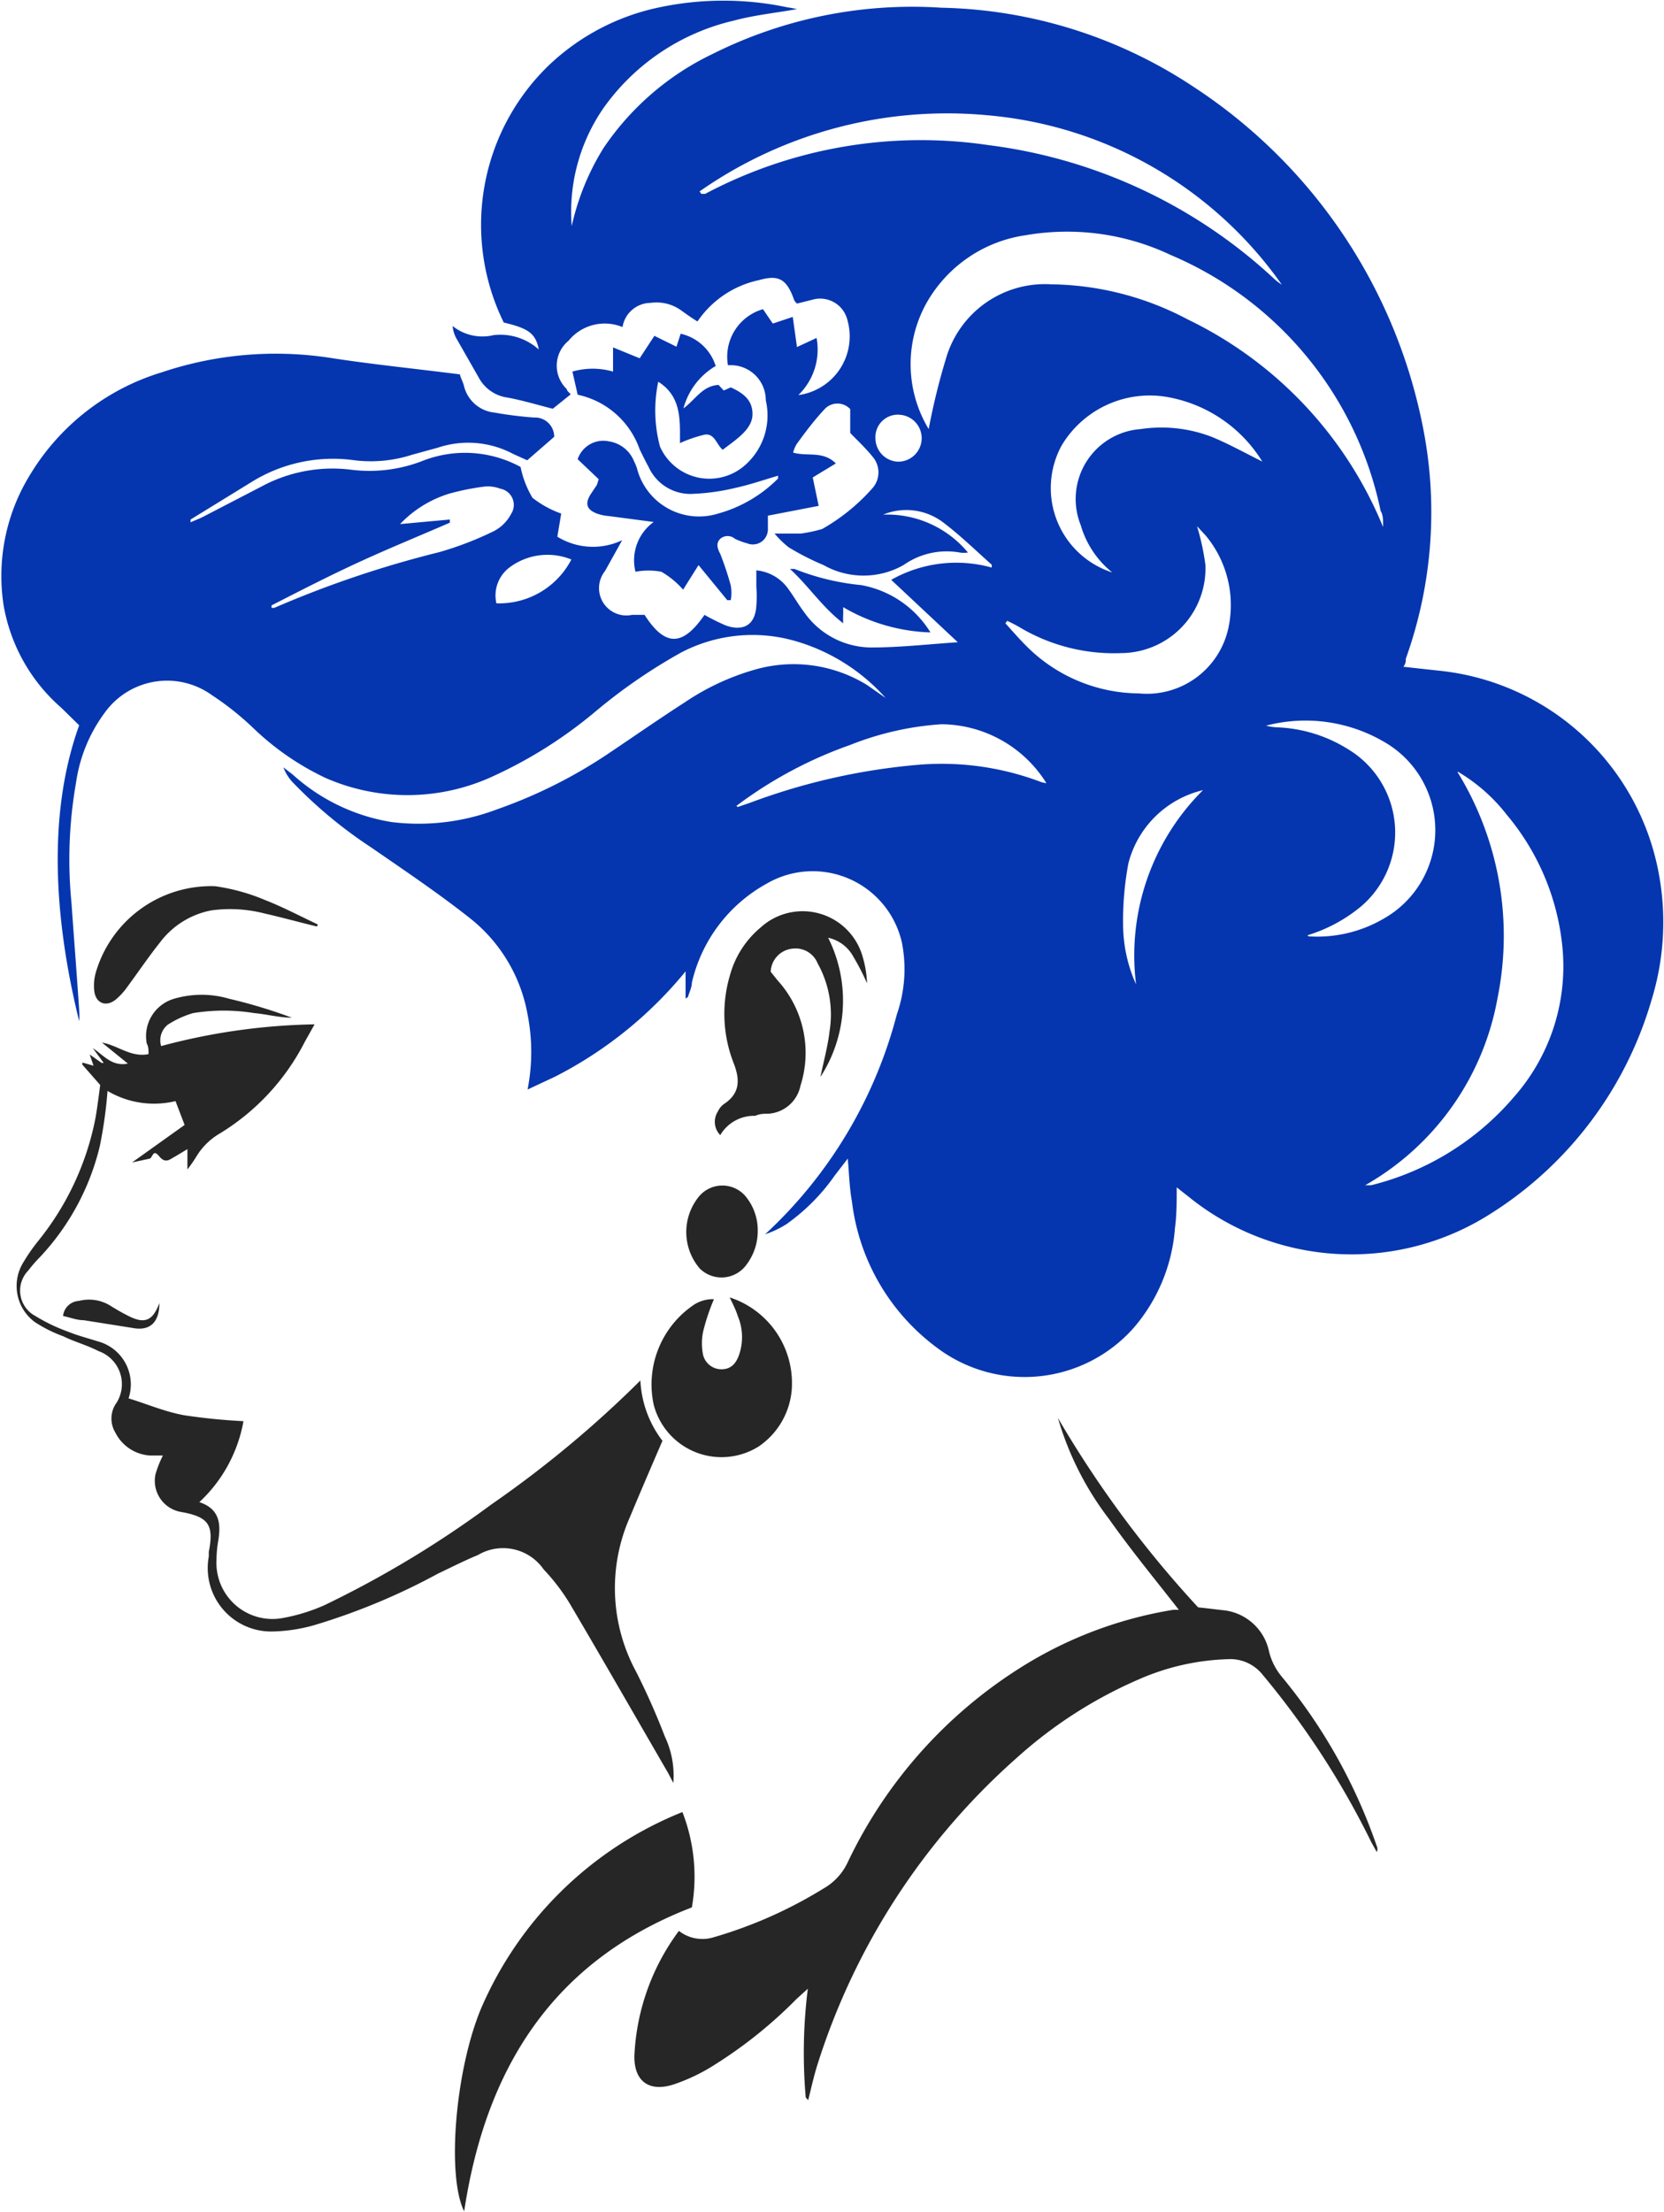 <svg id="Layer_1" data-name="Layer 1" xmlns="http://www.w3.org/2000/svg" width="47.5" height="63.09" viewBox="0 0 47.5 63.09"><defs><style>.cls-1{fill:#0536af;}.cls-2{fill:#262626;}</style></defs><path class="cls-1" d="M33.53,20.37A5.48,5.48,0,0,0,31,18.76a4.4,4.4,0,0,0-3.3.31,15.62,15.62,0,0,0-2.48,1.71,12.84,12.84,0,0,1-3,1.87,5.82,5.82,0,0,1-4.68,0,7.75,7.75,0,0,1-2.09-1.45,8.36,8.36,0,0,0-1.15-.91,2.19,2.19,0,0,0-3.06.5,4.38,4.38,0,0,0-.82,2,12.65,12.65,0,0,0-.13,3.42c.07,1,.15,2,.22,3.06a1.77,1.77,0,0,1,0,.32c-.61-2.48-1-5.67,0-8.44L10,20.65a5,5,0,0,1-1.65-2.94A5.5,5.5,0,0,1,9.11,14a6.64,6.64,0,0,1,3.76-2.92,10.23,10.23,0,0,1,4.88-.4c1.18.18,2.38.3,3.63.46,0,.05.07.18.11.31a1,1,0,0,0,.88.78,10.71,10.71,0,0,0,1.12.14.55.55,0,0,1,.58.55l-.77.67-.4-.18a2.73,2.73,0,0,0-2.15-.18l-.73.2a3.83,3.83,0,0,1-1.65.16,4.41,4.41,0,0,0-2.94.62l-1.74,1.07,0,.08c.13-.06.27-.11.4-.18l1.64-.85a4.27,4.27,0,0,1,2.55-.47,4.18,4.18,0,0,0,2-.24,3.32,3.32,0,0,1,2.83.16,2.79,2.79,0,0,0,.34.88,2.88,2.88,0,0,0,.82.45l-.11.66a1.94,1.94,0,0,0,1.85.1l-.49.88A.78.78,0,0,0,26.29,18c.13,0,.25,0,.36,0,.59.92,1.09.9,1.71,0a6.27,6.27,0,0,0,.58.29c.4.16.86.11.9-.55a3.26,3.26,0,0,0,0-.54v-.47a1.26,1.26,0,0,1,.92.54c.16.22.29.45.45.66a2.35,2.35,0,0,0,1.91,1c.8,0,1.6-.09,2.47-.15L33.69,17a3.78,3.78,0,0,1,2.87-.35l0-.08c-.46-.41-.9-.84-1.39-1.21a1.74,1.74,0,0,0-1.71-.22,3,3,0,0,1,2.42,1.08.67.67,0,0,1-.24,0,2.14,2.14,0,0,0-1.6.36,2.32,2.32,0,0,1-2.28,0,7.37,7.37,0,0,1-1-.51,2.81,2.81,0,0,1-.4-.39l.75,0a4.13,4.13,0,0,0,.61-.13,5.6,5.6,0,0,0,1.44-1.17.68.68,0,0,0,0-.89c-.2-.25-.44-.47-.64-.68l0-.68a.5.5,0,0,0-.73,0c-.29.31-.54.64-.8,1a.91.91,0,0,0-.1.24c.4.12.85-.06,1.22.31l-.66.4.17.81-1.45.28c0,.14,0,.27,0,.39a.43.43,0,0,1-.59.4,2.09,2.09,0,0,1-.35-.13.32.32,0,0,0-.42,0c-.13.13-.08.28,0,.43a8.63,8.63,0,0,1,.3.9,1.21,1.21,0,0,1,0,.42l-.1,0-.82-1-.44.7a2.49,2.49,0,0,0-.62-.51,2,2,0,0,0-.74,0,1.35,1.35,0,0,1,.52-1.42l-1.29-.17a1.3,1.3,0,0,1-.33-.07c-.29-.11-.35-.28-.18-.55l.18-.27.05-.16-.6-.57a.77.77,0,0,1,.89-.51.92.92,0,0,1,.72.57,1.54,1.54,0,0,1,.08.19,1.83,1.83,0,0,0,2.32,1.3,3.86,3.86,0,0,0,1.71-1l0-.08c-.41.12-.81.26-1.23.35a6.16,6.16,0,0,1-1.28.17,1.31,1.31,0,0,1-1.19-.78c-.09-.16-.17-.33-.25-.49a2.4,2.4,0,0,0-1.77-1.56l-.15-.66a2.08,2.08,0,0,1,1.16,0l0-.69.76.31.42-.64.63.31.12-.37a1.36,1.36,0,0,1,1,.92,2,2,0,0,0-.92,1.21c.36-.27.54-.64,1-.67l.15.16.2-.09c.35.16.63.36.62.78s-.47.71-.85,1c-.18-.15-.23-.48-.52-.43a3.88,3.88,0,0,0-.7.24c0-.65.05-1.33-.62-1.75a4,4,0,0,0,.05,1.85,1.54,1.54,0,0,0,2.38.57,1.89,1.89,0,0,0,.64-1.89,1,1,0,0,0-1.08-1,1.41,1.41,0,0,1,1-1.6l.28.41.57-.19.12.86.56-.26a1.81,1.81,0,0,1-.52,1.63,1.69,1.69,0,0,0,1.4-2.14.8.8,0,0,0-1-.58L31,9.12s-.07-.07-.08-.1c-.21-.6-.44-.73-1-.57a2.83,2.83,0,0,0-1.76,1.18c-.15-.09-.29-.19-.43-.29a1.21,1.21,0,0,0-.91-.24.82.82,0,0,0-.8.69,1.33,1.33,0,0,0-1.54.39.92.92,0,0,0-.05,1.38c0,.06.09.11.11.15l-.51.41c-.44-.11-.86-.24-1.3-.32a1.1,1.1,0,0,1-.82-.58l-.64-1.12a.9.9,0,0,1-.1-.34,1.36,1.36,0,0,0,1.17.26,1.64,1.64,0,0,1,1.29.41c-.09-.46-.29-.6-1-.77a6.32,6.32,0,0,1,1.29-7.34A6.49,6.49,0,0,1,27.07.67a8.85,8.85,0,0,1,3.66,0A2.8,2.8,0,0,1,31,.72c-.61.11-1.22.17-1.81.33a6.31,6.31,0,0,0-3.69,2.46,5.2,5.2,0,0,0-.93,3.4,7.13,7.13,0,0,1,.91-2.23A7.82,7.82,0,0,1,28.59,2,12.73,12.73,0,0,1,35.12.68a13.5,13.5,0,0,1,7.19,2.25,15.07,15.07,0,0,1,6.59,9.88,12.39,12.39,0,0,1-.52,6.44c0,.07,0,.14-.07.23l1,.11a7.11,7.11,0,0,1,6.27,5.68A7.54,7.54,0,0,1,55.39,29a10.75,10.75,0,0,1-4.78,6.2,7.39,7.39,0,0,1-8.44-.61l-.33-.26c0,.42,0,.79-.05,1.16a4.91,4.91,0,0,1-1.18,2.85,4.16,4.16,0,0,1-5.62.56,6.09,6.09,0,0,1-2.42-4.16c-.07-.38-.08-.78-.12-1.23l-.37.48a5.69,5.69,0,0,1-1.38,1.39,2.84,2.84,0,0,1-.61.29,13,13,0,0,0,3.76-6.27A3.93,3.93,0,0,0,34,27.37a2.61,2.61,0,0,0-3.87-1.7A4.34,4.34,0,0,0,28,28.49c0,.12-.06.25-.1.37s0,0-.08.09v-.78a11.64,11.64,0,0,1-3.72,3l-.79.37a5.53,5.53,0,0,0,0-2.14,4.51,4.51,0,0,0-1.61-2.72c-.92-.73-1.89-1.38-2.86-2.05a13,13,0,0,1-2.25-1.87,1.29,1.29,0,0,1-.25-.41l.26.2a5.52,5.52,0,0,0,2.83,1.36,6.31,6.31,0,0,0,3-.36A14,14,0,0,0,25.7,21.9c.7-.47,1.39-.95,2.09-1.4a7,7,0,0,1,2.05-.95A4,4,0,0,1,33,20Zm14.2-4.88a.51.51,0,0,0,0-.09c0-.12,0-.25-.07-.37a10.17,10.17,0,0,0-6-7.3,6.91,6.91,0,0,0-4.13-.56A3.88,3.88,0,0,0,34.7,9.1a3.58,3.58,0,0,0,.06,3.6,18.88,18.88,0,0,1,.49-2,2.94,2.94,0,0,1,3-2.13,8.52,8.52,0,0,1,3.9,1A11.36,11.36,0,0,1,47.73,15.49Zm2.13,7A8.92,8.92,0,0,1,51,28.92a7.7,7.7,0,0,1-3.78,5.35l.17,0a7.84,7.84,0,0,0,4.07-2.51,5.63,5.63,0,0,0,1.4-4.17,6.91,6.91,0,0,0-1.6-3.89A4.94,4.94,0,0,0,49.86,22.47ZM28.22,5.92l.05.07.11,0A13.15,13.15,0,0,1,36.47,4.6a14.66,14.66,0,0,1,8.17,3.83,1.49,1.49,0,0,0,.2.15,11.48,11.48,0,0,0-8.38-4.83A12.33,12.33,0,0,0,28.22,5.92ZM37,18.17l-.05.07c.19.21.38.43.58.63a4.58,4.58,0,0,0,3.23,1.37,2.38,2.38,0,0,0,2.57-1.94,3.1,3.1,0,0,0-.66-2.56l-.25-.27a6.93,6.93,0,0,1,.24,1.11,2.42,2.42,0,0,1-2.39,2.51,5.26,5.26,0,0,1-2.92-.74A3.84,3.84,0,0,0,37,18.17Zm8.61,9a3.76,3.76,0,0,0,2.13-.5,2.9,2.9,0,0,0,.1-5,4.45,4.45,0,0,0-3.45-.51,1.57,1.57,0,0,0,.37.05,4.11,4.11,0,0,1,2,.64,2.77,2.77,0,0,1,.35,4.46A4.4,4.4,0,0,1,45.57,27.14Zm-16.3-3.69.35-.12a18.07,18.07,0,0,1,4.76-1.08,8,8,0,0,1,3.5.47.73.73,0,0,0,.2.05,3.56,3.56,0,0,0-3-1.68,8.55,8.55,0,0,0-2.6.59A12.05,12.05,0,0,0,29.27,23.45Zm15-9.81a4,4,0,0,0-2.66-1.87,2.93,2.93,0,0,0-3.09,1.36A2.53,2.53,0,0,0,40,16.79a2.69,2.69,0,0,1-.9-1.35,2,2,0,0,1,1.71-2.74,4,4,0,0,1,2.05.23C43.34,13.13,43.81,13.39,44.31,13.64ZM16,17.73l0,.07h.08a30,30,0,0,1,4.71-1.59,9.49,9.49,0,0,0,1.56-.6,1.16,1.16,0,0,0,.49-.49.47.47,0,0,0-.31-.72,1,1,0,0,0-.45-.06,7.07,7.07,0,0,0-1,.2,3.25,3.25,0,0,0-1.41.87l1.42-.13v.09c-.85.37-1.71.72-2.56,1.11S16.82,17.31,16,17.73ZM42.59,23a2.88,2.88,0,0,0-2.13,2.09,8.89,8.89,0,0,0-.15,1.79,4.18,4.18,0,0,0,.37,1.66A6.64,6.64,0,0,1,42.59,23ZM22.42,17.67a2.32,2.32,0,0,0,2.14-1.25,1.81,1.81,0,0,0-1.77.23A1,1,0,0,0,22.42,17.67Zm11.5-5.38a.64.64,0,0,0-.68.67.67.67,0,0,0,.65.67.67.67,0,1,0,0-1.34Z" transform="translate(-8.25 -0.46)"/><path class="cls-2" d="M31.25,60.29a14.7,14.7,0,0,1,.06-3.1l-.32.29a12.9,12.9,0,0,1-2.31,1.86,5.32,5.32,0,0,1-1.2.58c-.71.23-1.14-.1-1.12-.83a6.44,6.44,0,0,1,1.27-3.55,1.09,1.09,0,0,0,1,.18,12.72,12.72,0,0,0,3.13-1.39,1.67,1.67,0,0,0,.69-.75,13.32,13.32,0,0,1,5.16-5.69,11.67,11.67,0,0,1,4.14-1.51l.15,0c-.68-.87-1.38-1.72-2-2.6a8.73,8.73,0,0,1-1.45-2.87,30.82,30.82,0,0,0,4,5.4l.69.08a1.49,1.49,0,0,1,1.34,1.2,1.8,1.8,0,0,0,.36.7,15.45,15.45,0,0,1,2.71,4.83.2.2,0,0,1,0,.17L47.39,53a23.8,23.8,0,0,0-3.1-4.77,1.18,1.18,0,0,0-1-.44,6.81,6.81,0,0,0-2.52.57,12.75,12.75,0,0,0-3.48,2.23,19.52,19.52,0,0,0-5.71,8.78c-.1.32-.17.64-.26,1Z" transform="translate(-8.25 -0.46)"/><path class="cls-2" d="M27.47,51.32c-.07-.13-.13-.26-.21-.39-.91-1.57-1.81-3.14-2.73-4.7a5.73,5.73,0,0,0-.76-1,1.41,1.41,0,0,0-1.88-.41c-.39.16-.76.35-1.14.53a18.49,18.49,0,0,1-3.5,1.46A4.67,4.67,0,0,1,16,47a1.81,1.81,0,0,1-1.79-2.14l0-.13c.15-.77,0-1-.79-1.14a.9.9,0,0,1-.73-1.08,3.05,3.05,0,0,1,.21-.53h-.36a1.19,1.19,0,0,1-1-.66.77.77,0,0,1,0-.79A1,1,0,0,0,11.06,39c-.33-.17-.7-.27-1-.42a3.93,3.93,0,0,1-.82-.41,1.28,1.28,0,0,1-.33-1.69,5.27,5.27,0,0,1,.43-.62,8,8,0,0,0,1.64-3.53c.05-.3.09-.61.13-.92l-.51-.58,0-.06.32.09-.11-.32.34.24.06,0-.31-.42c.31.2.54.53,1,.44l-.74-.6c.46.08.82.43,1.33.33,0-.12,0-.21-.05-.3a1.11,1.11,0,0,1,.78-1.28,2.79,2.79,0,0,1,1.57,0,14.68,14.68,0,0,1,1.79.54c-.36,0-.72-.1-1.07-.13a5.42,5.42,0,0,0-1.75,0,2.76,2.76,0,0,0-.72.33.57.57,0,0,0-.19.61,18,18,0,0,1,4.38-.62l-.28.5a6.54,6.54,0,0,1-2.42,2.61,1.9,1.9,0,0,0-.68.67,4.17,4.17,0,0,1-.25.36l0-.58-.35.21c-.14.07-.27.22-.45,0s-.18,0-.27.06l-.51.11,1.5-1.07-.26-.68a2.61,2.61,0,0,1-1.94-.29,12.9,12.9,0,0,1-.22,1.57,7,7,0,0,1-1.71,3.17,3.9,3.9,0,0,0-.33.38.82.82,0,0,0,.2,1.3,5.08,5.08,0,0,0,.94.45c.27.11.55.18.83.27a1.27,1.27,0,0,1,.89,1.63c.53.16,1,.37,1.58.48A17,17,0,0,0,15.2,41a4.15,4.15,0,0,1-1.26,2.31c.58.19.62.62.54,1.1a3.31,3.31,0,0,0-.05.55,1.6,1.6,0,0,0,1.92,1.65,5.2,5.2,0,0,0,1.16-.36,29.5,29.5,0,0,0,4.76-2.87,31.24,31.24,0,0,0,4.26-3.54,3.07,3.07,0,0,0,.63,1.72c-.32.74-.63,1.46-.93,2.18a5,5,0,0,0,.18,4.41A20,20,0,0,1,27.23,50,2.59,2.59,0,0,1,27.47,51.32Z" transform="translate(-8.25 -0.46)"/><path class="cls-2" d="M21.5,63.54c-.5-1-.26-4,.48-5.78a10.51,10.51,0,0,1,5.75-5.61A5.09,5.09,0,0,1,28,54.87C24,56.41,22.11,59.5,21.5,63.54Z" transform="translate(-8.25 -0.46)"/><path class="cls-2" d="M31.67,31.18c.09-.44.21-.87.26-1.3a3,3,0,0,0-.34-1.94.68.68,0,0,0-.71-.42.69.69,0,0,0-.63.66l.2.25a3.07,3.07,0,0,1,.65,3,1,1,0,0,1-.92.8c-.12,0-.24,0-.37.06a1.12,1.12,0,0,0-1,.55.54.54,0,0,1-.07-.67.55.55,0,0,1,.18-.22c.47-.31.45-.71.27-1.17a3.86,3.86,0,0,1-.1-2.51,2.69,2.69,0,0,1,.87-1.35,1.78,1.78,0,0,1,2.92.85,3,3,0,0,1,.12.74,6.45,6.45,0,0,0-.38-.74,1.08,1.08,0,0,0-.73-.56A4,4,0,0,1,31.67,31.18Z" transform="translate(-8.25 -0.46)"/><path class="cls-2" d="M29.08,37.47a2.57,2.57,0,0,1,1.77,2.64,2.17,2.17,0,0,1-.94,1.61,2,2,0,0,1-3-1.19A2.74,2.74,0,0,1,28,37.72a1,1,0,0,1,.63-.2,6,6,0,0,0-.31.93,1.65,1.65,0,0,0,0,.66.54.54,0,0,0,.52.41c.25,0,.41-.13.51-.42A1.55,1.55,0,0,0,29.31,38C29.25,37.81,29.17,37.66,29.08,37.47Z" transform="translate(-8.25 -0.46)"/><path class="cls-2" d="M17.3,26.89c-.5-.12-1-.26-1.49-.37a3.94,3.94,0,0,0-1.53-.09,2.39,2.39,0,0,0-1.46.91c-.32.4-.61.83-.92,1.25a1.94,1.94,0,0,1-.33.37c-.28.24-.59.13-.63-.24a1.39,1.39,0,0,1,.06-.57,3.43,3.43,0,0,1,3.39-2.41,5.72,5.72,0,0,1,1.44.4c.51.2,1,.46,1.49.69Z" transform="translate(-8.25 -0.46)"/><path class="cls-2" d="M29.88,35.58a1.58,1.58,0,0,1-.31.94.88.88,0,0,1-1.35.12,1.6,1.6,0,0,1,0-2.07.87.87,0,0,1,1.3,0A1.52,1.52,0,0,1,29.88,35.58Z" transform="translate(-8.25 -0.46)"/><path class="cls-1" d="M34.81,18.5a5.22,5.22,0,0,1-2.49-.72c0,.08,0,.14,0,.2a2,2,0,0,0,0,.26c-.61-.47-1-1.08-1.52-1.55l.13,0a6.94,6.94,0,0,0,1.9.46A2.93,2.93,0,0,1,34.81,18.5Z" transform="translate(-8.25 -0.46)"/><path class="cls-2" d="M12.8,37.63c0,.54-.26.81-.77.71l-1.39-.22c-.2,0-.39-.08-.59-.12a.48.48,0,0,1,.45-.43,1.16,1.16,0,0,1,.89.13c.16.1.33.2.51.29C12.38,38.24,12.61,38.14,12.8,37.63Z" transform="translate(-8.25 -0.46)"/></svg>